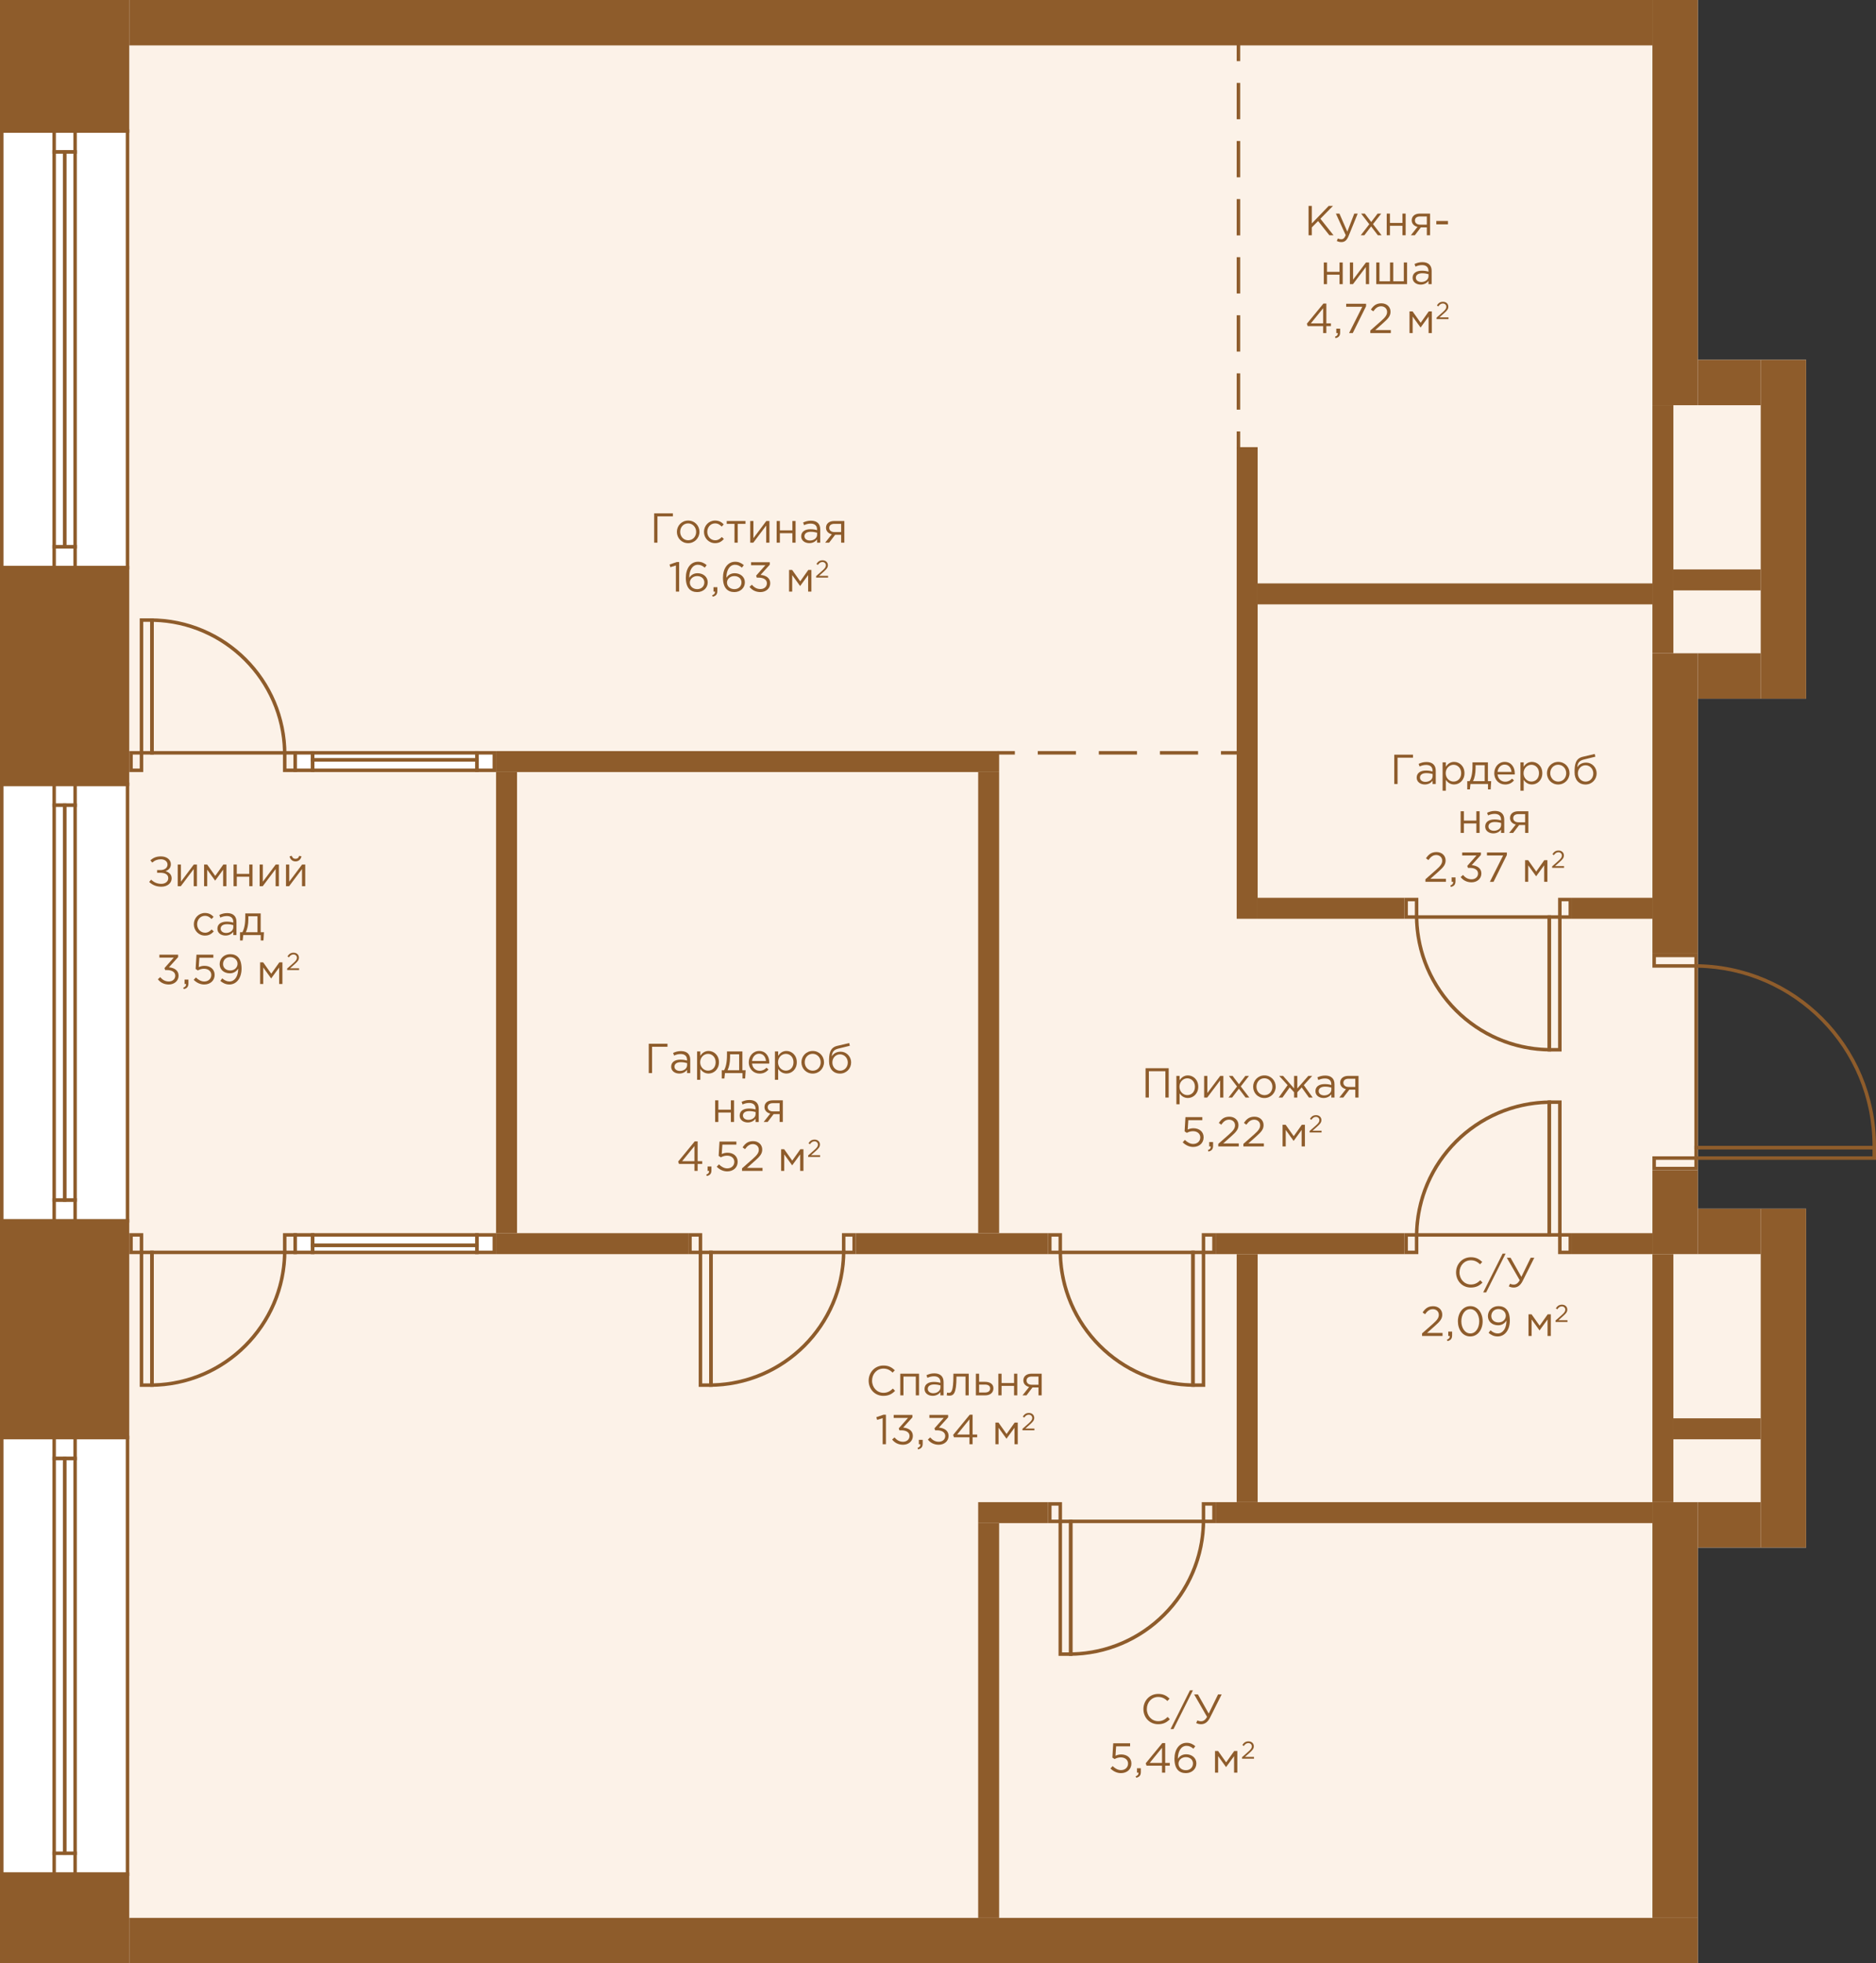 <?xml version="1.0" encoding="utf-8"?>
<!-- Generator: Adobe Illustrator 23.1.0, SVG Export Plug-In . SVG Version: 6.00 Build 0)  -->
<svg version="1.1" id="Слой_1" xmlns="http://www.w3.org/2000/svg" xmlns:xlink="http://www.w3.org/1999/xlink" x="0px" y="0px"
	 width="537px" height="562px" viewBox="0 0 537 562" enable-background="new 0 0 537 562" xml:space="preserve">
<rect x="0" y="0" width="537" height="562" fill="#333333" stroke="none"/>
<g id="fon">
	<polygon fill="#FFFFFF" points="486,0 0,0 0,562 486,562 486,443 517,443 517,346 486,346 486,200 517,200 517,103 486,103 	"/>
</g>
<g id="pol">
	<polygon fill="#FCF2E8" points="473,549 473,430 504,430 504,359 473,359 473,334 485,334 485,274 473,274 473,187 504,187 
		504,116 473,116 473,13 37,13 37,549 	"/>
</g>
<g id="door_1_">
	<g>
		<path fill="#8E5C2B" d="M84,354v4h-2v-4H84 M85,353h-4v6h4V353L85,353z"/>
		<path fill="#8E5C2B" d="M40,354v4h-2v-4H40 M41,353h-4v6h4V353L41,353z"/>
		<path fill="#8E5C2B" d="M43,359v37h-2v-37H43 M44,358h-4v39h4V358L44,358z"/>
		<path fill="#8E5C2B" d="M80.987,359C80.464,379.162,64.162,395.464,44,395.987V359H80.987 M82,358H43v39l0,0
			C64.539,397,82,379.539,82,358L82,358L82,358z"/>
	</g>
	<g>
		<path fill="#8E5C2B" d="M84,216v4h-2v-4H84 M85,215h-4v6h4V215L85,215z"/>
		<path fill="#8E5C2B" d="M40,216v4h-2v-4H40 M41,215h-4v6h4V215L41,215z"/>
		<path fill="#8E5C2B" d="M43,178v37h-2v-37H43 M44,177h-4v39h4V177L44,177z"/>
		<path fill="#8E5C2B" d="M44,178.013c20.162,0.523,36.464,16.825,36.987,36.987H44V178.013 M43,177L43,177v39h39l0,0
			C82,194.461,64.539,177,43,177L43,177z"/>
	</g>
	<g>
		<path fill="#8E5C2B" d="M244,354v4h-2v-4H244 M245,353h-4v6h4V353L245,353z"/>
		<path fill="#8E5C2B" d="M200,354v4h-2v-4H200 M201,353h-4v6h4V353L201,353z"/>
		<path fill="#8E5C2B" d="M203,359v37h-2v-37H203 M204,358h-4v39h4V358L204,358z"/>
		<path fill="#8E5C2B" d="M240.987,359c-0.523,20.162-16.825,36.464-36.987,36.987V359H240.987 M242,358h-39v39l0,0
			C224.539,397,242,379.539,242,358L242,358L242,358z"/>
	</g>
	<g>
		<path fill="#8E5C2B" d="M303,354v4h-2v-4H303 M304,353h-4v6h4V353L304,353z"/>
		<path fill="#8E5C2B" d="M347,354v4h-2v-4H347 M348,353h-4v6h4V353L348,353z"/>
		<path fill="#8E5C2B" d="M344,359v37h-2v-37H344 M345,358h-4v39h4V358L345,358z"/>
		<path fill="#8E5C2B" d="M341,359v36.987c-20.162-0.523-36.464-16.825-36.987-36.987H341 M342,358h-39l0,0
			c0,21.539,17.461,39,39,39l0,0V358L342,358z"/>
	</g>
	<g>
		<path fill="#8E5C2B" d="M347,431v4h-2v-4H347 M348,430h-4v6h4V430L348,430z"/>
		<path fill="#8E5C2B" d="M303,431v4h-2v-4H303 M304,430h-4v6h4V430L304,430z"/>
		<path fill="#8E5C2B" d="M306,436v37h-2v-37H306 M307,435h-4v39h4V435L307,435z"/>
		<path fill="#8E5C2B" d="M343.987,436c-0.523,20.162-16.825,36.464-36.987,36.987V436H343.987 M345,435h-39v39l0,0
			C327.539,474,345,456.539,345,435L345,435L345,435z"/>
	</g>
	<g>
		<path fill="#8E5C2B" d="M405,354v4h-2v-4H405 M406,353h-4v6h4V353L406,353z"/>
		<path fill="#8E5C2B" d="M449,354v4h-2v-4H449 M450,353h-4v6h4V353L450,353z"/>
		<path fill="#8E5C2B" d="M446,316v37h-2v-37H446 M447,315h-4v39h4V315L447,315z"/>
		<path fill="#8E5C2B" d="M443,316.013V353h-36.987C406.536,332.838,422.838,316.536,443,316.013 M444,315L444,315
			c-21.539,0-39,17.461-39,39l0,0h39V315L444,315z"/>
	</g>
	<g>
		<path fill="#8E5C2B" d="M405,258v4h-2v-4H405 M406,257h-4v6h4V257L406,257z"/>
		<path fill="#8E5C2B" d="M449,258v4h-2v-4H449 M450,257h-4v6h4V257L450,257z"/>
		<path fill="#8E5C2B" d="M446,263v37h-2v-37H446 M447,262h-4v39h4V262L447,262z"/>
		<path fill="#8E5C2B" d="M443,263v36.987c-20.162-0.523-36.464-16.825-36.987-36.987H443 M444,262h-39c0,21.539,17.461,39,39,39
			l0,0V262L444,262z"/>
	</g>
</g>
<g id="door_x5F_hall_2_">
	<g>
		<path fill="#8E5C2B" d="M485,274v2h-11v-2H485 M486,273h-13v4h13V273L486,273z"/>
		<path fill="#8E5C2B" d="M485,332v2h-11v-2H485 M486,331h-13v4h13V331L486,331z"/>
		<path fill="#8E5C2B" d="M536,329v2h-50v-2H536 M537,328h-52v4h52V328L537,328z"/>
		<path fill="#8E5C2B" d="M486,277.01c27.661,0.536,50,23.203,50,50.99l0,0h-50V277.01 M485,276L485,276v53h52v-1
			C537,299.281,513.719,276,485,276L485,276z"/>
	</g>
</g>
<g id="line">
	<g>
		<line fill="none" stroke="#8E5C2B" stroke-miterlimit="10" x1="354.5" y1="128.5" x2="354.5" y2="123.5"/>
		
			<line fill="none" stroke="#8E5C2B" stroke-miterlimit="10" stroke-dasharray="10.392,6.235" x1="354.5" y1="117.265" x2="354.5" y2="20.618"/>
		<line fill="none" stroke="#8E5C2B" stroke-miterlimit="10" x1="354.5" y1="17.5" x2="354.5" y2="12.5"/>
	</g>
	<g>
		<line fill="none" stroke="#8E5C2B" stroke-miterlimit="10" x1="285.5" y1="215.5" x2="290.5" y2="215.5"/>
		
			<line fill="none" stroke="#8E5C2B" stroke-miterlimit="10" stroke-dasharray="10.926,6.556" x1="297.056" y1="215.5" x2="346.222" y2="215.5"/>
		<line fill="none" stroke="#8E5C2B" stroke-miterlimit="10" x1="349.5" y1="215.5" x2="354.5" y2="215.5"/>
	</g>
</g>
<g id="window_1_">
	<g>
		<g>
			<rect x="0.5" y="224.5" fill="#FFFFFF" width="36" height="125"/>
			<path fill="#8E5C2B" d="M36,225v124H1V225H36 M37,224H0v126h37V224L37,224z"/>
		</g>
		<g>
			<rect x="15.5" y="224.5" fill="#FFFFFF" width="6" height="6"/>
			<path fill="#8E5C2B" d="M21,225v5h-5v-5H21 M22,224h-7v7h7V224L22,224z"/>
		</g>
		<g>
			<rect x="15.5" y="343.5" fill="#FFFFFF" width="6" height="6"/>
			<path fill="#8E5C2B" d="M21,344v5h-5v-5H21 M22,343h-7v7h7V343L22,343z"/>
		</g>
		<g>
			<rect x="18.5" y="230.5" fill="#FFFFFF" width="3" height="113"/>
			<path fill="#8E5C2B" d="M21,231v112h-2V231H21 M22,230h-4v114h4V230L22,230z"/>
		</g>
		<g>
			<rect x="15.5" y="230.5" fill="#FFFFFF" width="3" height="113"/>
			<path fill="#8E5C2B" d="M18,231v112h-2V231H18 M19,230h-4v114h4V230L19,230z"/>
		</g>
	</g>
	<g>
		<g>
			<rect x="0.5" y="37.5" fill="#FFFFFF" width="36" height="125"/>
			<path fill="#8E5C2B" d="M36,38v124H1V38H36 M37,37H0v126h37V37L37,37z"/>
		</g>
		<g>
			<rect x="15.5" y="37.5" fill="#FFFFFF" width="6" height="6"/>
			<path fill="#8E5C2B" d="M21,38v5h-5v-5H21 M22,37h-7v7h7V37L22,37z"/>
		</g>
		<g>
			<rect x="15.5" y="156.5" fill="#FFFFFF" width="6" height="6"/>
			<path fill="#8E5C2B" d="M21,157v5h-5v-5H21 M22,156h-7v7h7V156L22,156z"/>
		</g>
		<g>
			<rect x="18.5" y="43.5" fill="#FFFFFF" width="3" height="113"/>
			<path fill="#8E5C2B" d="M21,44v112h-2V44H21 M22,43h-4v114h4V43L22,43z"/>
		</g>
		<g>
			<rect x="15.5" y="43.5" fill="#FFFFFF" width="3" height="113"/>
			<path fill="#8E5C2B" d="M18,44v112h-2V44H18 M19,43h-4v114h4V43L19,43z"/>
		</g>
	</g>
	<g>
		<g>
			<rect x="0.5" y="411.5" fill="#FFFFFF" width="36" height="125"/>
			<path fill="#8E5C2B" d="M36,412v124H1V412H36 M37,411H0v126h37V411L37,411z"/>
		</g>
		<g>
			<rect x="15.5" y="411.5" fill="#FFFFFF" width="6" height="6"/>
			<path fill="#8E5C2B" d="M21,412v5h-5v-5H21 M22,411h-7v7h7V411L22,411z"/>
		</g>
		<g>
			<rect x="15.5" y="530.5" fill="#FFFFFF" width="6" height="6"/>
			<path fill="#8E5C2B" d="M21,531v5h-5v-5H21 M22,530h-7v7h7V530L22,530z"/>
		</g>
		<g>
			<rect x="18.5" y="417.5" fill="#FFFFFF" width="3" height="113"/>
			<path fill="#8E5C2B" d="M21,418v112h-2V418H21 M22,417h-4v114h4V417L22,417z"/>
		</g>
		<g>
			<rect x="15.5" y="417.5" fill="#FFFFFF" width="3" height="113"/>
			<path fill="#8E5C2B" d="M18,418v112h-2V418H18 M19,417h-4v114h4V417L19,417z"/>
		</g>
	</g>
	<g>
		<rect x="84.5" y="353.5" fill="#FFFFFF" stroke="#8E5C2B" stroke-miterlimit="10" width="5" height="5"/>
		<rect x="136.5" y="353.5" fill="#FFFFFF" stroke="#8E5C2B" stroke-miterlimit="10" width="5" height="5"/>
		<rect x="89.5" y="353.5" fill="#FFFFFF" stroke="#8E5C2B" stroke-miterlimit="10" width="47" height="3"/>
		<rect x="89.5" y="356.5" fill="#FFFFFF" stroke="#8E5C2B" stroke-miterlimit="10" width="47" height="2"/>
	</g>
	<g>
		<rect x="84.5" y="215.5" fill="#FFFFFF" stroke="#8E5C2B" stroke-miterlimit="10" width="5" height="5"/>
		<rect x="136.5" y="215.5" fill="#FFFFFF" stroke="#8E5C2B" stroke-miterlimit="10" width="5" height="5"/>
		<rect x="89.5" y="217.5" fill="#FFFFFF" stroke="#8E5C2B" stroke-miterlimit="10" width="47" height="3"/>
		<rect x="89.5" y="215.5" fill="#FFFFFF" stroke="#8E5C2B" stroke-miterlimit="10" width="47" height="2"/>
	</g>
</g>
<g id="not_x5F_bearing_2_">
	<rect x="473" y="359" fill="#8E5C2B" width="6" height="71"/>
	<rect x="450" y="353" fill="#8E5C2B" width="23" height="6"/>
	<rect x="348" y="353" fill="#8E5C2B" width="54" height="6"/>
	<rect x="245" y="353" fill="#8E5C2B" width="55" height="6"/>
	<rect x="450" y="257" fill="#8E5C2B" width="23" height="6"/>
	<rect x="360" y="257" fill="#8E5C2B" width="42" height="6"/>
	<rect x="360" y="167" fill="#8E5C2B" width="113" height="6"/>
	<rect x="354" y="359" fill="#8E5C2B" width="6" height="71"/>
	<rect x="348" y="430" fill="#8E5C2B" width="125" height="6"/>
	<rect x="280" y="430" fill="#8E5C2B" width="20" height="6"/>
	<rect x="280" y="436" fill="#8E5C2B" width="6" height="113"/>
	<rect x="280" y="221" fill="#8E5C2B" width="6" height="132"/>
	<rect x="142" y="353" fill="#8E5C2B" width="55" height="6"/>
	<rect x="142" y="221" fill="#8E5C2B" width="6" height="132"/>
	<rect x="354" y="128" fill="#8E5C2B" width="6" height="135"/>
	<rect x="142" y="215" fill="#8E5C2B" width="144" height="6"/>
	<rect x="479" y="406" fill="#8E5C2B" width="25" height="6"/>
	<rect x="473" y="116" fill="#8E5C2B" width="6" height="71"/>
	<rect x="479" y="163" fill="#8E5C2B" width="25" height="6"/>
</g>
<g id="bearing_2_">
	<rect x="473" y="335" fill="#8E5C2B" width="13" height="24"/>
	<rect x="504" y="346" fill="#8E5C2B" width="13" height="97"/>
	<rect x="486" y="346" fill="#8E5C2B" width="18" height="13"/>
	<rect x="473" y="430" fill="#8E5C2B" width="13" height="119"/>
	<rect x="486" y="430" fill="#8E5C2B" width="18" height="13"/>
	<rect x="504" y="103" fill="#8E5C2B" width="13" height="97"/>
	<rect x="486" y="103" fill="#8E5C2B" width="18" height="13"/>
	<rect x="473" y="187" fill="#8E5C2B" width="13" height="86"/>
	<rect x="486" y="187" fill="#8E5C2B" width="18" height="13"/>
	<rect x="37" y="549" fill="#8E5C2B" width="449" height="13"/>
	<rect y="162" fill="#8E5C2B" width="37" height="63"/>
	<rect y="349" fill="#8E5C2B" width="37" height="63"/>
	<rect y="536" fill="#8E5C2B" width="37" height="26"/>
	<rect x="473" fill="#8E5C2B" width="13" height="116"/>
	<rect x="37" fill="#8E5C2B" width="436" height="13"/>
	<rect fill="#8E5C2B" width="37" height="38"/>
</g>
<g id="meters_1_">
	<g>
		<path fill="#8E5C2B" d="M187.252,146.946h5.361v0.863h-4.414v7.532h-0.947V146.946z"/>
		<path fill="#8E5C2B" d="M193.756,152.247c0-1.751,1.367-3.237,3.238-3.237c1.859,0,3.227,1.463,3.227,3.237
			c0,1.751-1.38,3.238-3.25,3.238C195.111,155.485,193.756,154.022,193.756,152.247z M199.273,152.247
			c0-1.331-0.996-2.422-2.303-2.422c-1.344,0-2.268,1.091-2.268,2.422c0,1.332,0.983,2.411,2.291,2.411
			C198.338,154.658,199.273,153.579,199.273,152.247z"/>
		<path fill="#8E5C2B" d="M201.508,152.247c0-1.751,1.367-3.237,3.179-3.237c1.175,0,1.906,0.491,2.482,1.103l-0.588,0.624
			c-0.491-0.516-1.067-0.911-1.907-0.911c-1.259,0-2.219,1.067-2.219,2.422c0,1.344,0.983,2.411,2.279,2.411
			c0.791,0,1.379-0.408,1.871-0.936l0.611,0.563c-0.624,0.696-1.367,1.199-2.53,1.199
			C202.875,155.485,201.508,154.011,201.508,152.247z"/>
		<path fill="#8E5C2B" d="M210.242,149.957h-2.219v-0.815h5.373v0.815h-2.219v5.385h-0.936L210.242,149.957L210.242,149.957z"/>
		<path fill="#8E5C2B" d="M214.743,149.142h0.924v4.905l3.682-4.905h0.899v6.2h-0.923v-4.905l-3.694,4.905h-0.888V149.142z"/>
		<path fill="#8E5C2B" d="M222.315,149.142h0.924v2.674h3.574v-2.674h0.923v6.2h-0.923v-2.711h-3.574v2.711h-0.924V149.142z"/>
		<path fill="#8E5C2B" d="M229.336,153.519c0-1.331,1.08-2.026,2.65-2.026c0.792,0,1.344,0.107,1.896,0.264v-0.192
			c0-1.103-0.672-1.679-1.835-1.679c-0.731,0-1.308,0.18-1.883,0.443l-0.276-0.755c0.684-0.312,1.344-0.528,2.255-0.528
			c0.876,0,1.56,0.24,2.003,0.684c0.432,0.432,0.647,1.032,0.647,1.823v3.79h-0.911v-0.924c-0.432,0.552-1.14,1.056-2.231,1.056
			C230.487,155.474,229.336,154.814,229.336,153.519z M233.894,153.063v-0.576c-0.456-0.132-1.056-0.264-1.811-0.264
			c-1.151,0-1.812,0.504-1.812,1.271c0,0.779,0.72,1.235,1.56,1.235C232.97,154.73,233.894,154.047,233.894,153.063z"/>
		<path fill="#8E5C2B" d="M238.096,152.943c-0.924-0.216-1.655-0.863-1.655-1.871c0-1.14,0.863-1.931,2.339-1.931h2.914v6.2h-0.924
			v-2.255h-1.715c-0.575,0.756-1.14,1.512-1.715,2.255h-1.14L238.096,152.943z M240.77,152.308v-2.351h-1.942
			c-0.924,0-1.463,0.443-1.463,1.151c0,0.755,0.623,1.199,1.486,1.199L240.77,152.308L240.77,152.308z"/>
		<path fill="#8E5C2B" d="M193.472,161.87l-1.583,0.491l-0.228-0.768l2.051-0.707h0.695v8.455h-0.936L193.472,161.87L193.472,161.87
			z"/>
		<path fill="#8E5C2B" d="M196.316,165.36c0-2.555,1.296-4.558,3.49-4.558c1.008,0,1.751,0.359,2.482,0.959l-0.552,0.731
			c-0.623-0.527-1.211-0.827-1.979-0.827c-1.512,0-2.459,1.523-2.459,3.67v0.036c0.456-0.672,1.163-1.283,2.387-1.283
			c1.56,0,2.902,1.007,2.902,2.603c0,1.619-1.307,2.794-3.01,2.794C197.695,169.485,196.316,168.347,196.316,165.36z
			 M201.617,166.703c0-1.031-0.839-1.799-2.051-1.799c-1.259,0-2.099,0.899-2.099,1.859c0,1.067,0.888,1.883,2.123,1.883
			S201.617,167.795,201.617,166.703z"/>
		<path fill="#8E5C2B" d="M203.864,170.385c0.552-0.203,0.804-0.479,0.804-0.923v-0.12h-0.432v-1.26h1.104v1.08
			c0,0.972-0.42,1.439-1.332,1.643L203.864,170.385z"/>
		<path fill="#8E5C2B" d="M206.947,165.36c0-2.555,1.296-4.558,3.49-4.558c1.008,0,1.751,0.359,2.482,0.959l-0.552,0.731
			c-0.623-0.527-1.211-0.827-1.979-0.827c-1.512,0-2.459,1.523-2.459,3.67v0.036c0.456-0.672,1.163-1.283,2.387-1.283
			c1.56,0,2.902,1.007,2.902,2.603c0,1.619-1.307,2.794-3.01,2.794C208.326,169.485,206.947,168.347,206.947,165.36z
			 M212.248,166.703c0-1.031-0.839-1.799-2.051-1.799c-1.259,0-2.099,0.899-2.099,1.859c0,1.067,0.888,1.883,2.123,1.883
			S212.248,167.795,212.248,166.703z"/>
		<path fill="#8E5C2B" d="M214.544,167.986l0.684-0.611c0.647,0.791,1.428,1.247,2.459,1.247c1.02,0,1.835-0.647,1.835-1.655
			c0-1.043-0.972-1.619-2.351-1.619h-0.54l-0.191-0.563l2.65-2.986h-4.103v-0.852h5.361v0.695l-2.639,2.927
			c1.464,0.12,2.771,0.827,2.771,2.387c0,1.499-1.247,2.53-2.807,2.53C216.271,169.485,215.228,168.874,214.544,167.986z"/>
		<path fill="#8E5C2B" d="M225.87,163.142h0.876l2.314,3.262l2.314-3.262h0.888v6.2h-0.936v-4.726l-2.291,3.143l-2.267-3.143v4.726
			h-0.899v-6.2H225.87z"/>
		<path fill="#8E5C2B" d="M233.611,164.919l1.775-1.565c0.755-0.663,1.021-1.048,1.021-1.537c0-0.573-0.454-0.937-0.985-0.937
			c-0.56,0-0.923,0.294-1.313,0.839l-0.405-0.294c0.439-0.656,0.901-1.041,1.761-1.041c0.881,0,1.517,0.587,1.517,1.397
			c0,0.713-0.385,1.146-1.237,1.901l-1.307,1.16h2.593v0.503h-3.418v-0.426H233.611z"/>
	</g>
	<g>
		<path fill="#8E5C2B" d="M248.647,395.228c0-2.375,1.775-4.342,4.246-4.342c1.522,0,2.41,0.563,3.25,1.355l-0.624,0.671
			c-0.707-0.671-1.499-1.151-2.639-1.151c-1.858,0-3.25,1.512-3.25,3.467c0,1.942,1.403,3.466,3.25,3.466
			c1.151,0,1.907-0.444,2.711-1.212l0.624,0.66c-0.876,0.888-1.835,1.427-3.358,1.427
			C250.435,399.568,248.647,397.662,248.647,395.228z"/>
		<path fill="#8E5C2B" d="M257.694,393.225h5.373v6.2h-0.923v-5.385h-3.526v5.385h-0.924L257.694,393.225L257.694,393.225z"/>
		<path fill="#8E5C2B" d="M264.643,397.602c0-1.331,1.08-2.026,2.65-2.026c0.792,0,1.344,0.107,1.896,0.264v-0.192
			c0-1.103-0.672-1.679-1.835-1.679c-0.731,0-1.308,0.18-1.883,0.443l-0.276-0.755c0.684-0.312,1.344-0.528,2.255-0.528
			c0.876,0,1.56,0.24,2.003,0.684c0.432,0.432,0.647,1.032,0.647,1.823v3.79h-0.911v-0.924c-0.432,0.552-1.14,1.056-2.231,1.056
			C265.794,399.557,264.643,398.897,264.643,397.602z M269.2,397.146v-0.576c-0.456-0.132-1.056-0.264-1.811-0.264
			c-1.151,0-1.812,0.504-1.812,1.271c0,0.779,0.72,1.235,1.56,1.235C268.276,398.813,269.2,398.13,269.2,397.146z"/>
		<path fill="#8E5C2B" d="M270.991,399.425l0.107-0.792c0.12,0.036,0.336,0.084,0.444,0.084c0.743,0,1.367-0.323,1.367-4.977v-0.516
			h4.39v6.2h-0.924v-5.385h-2.591v0.144c0,4.833-0.875,5.337-2.051,5.337C271.53,399.521,271.183,399.473,270.991,399.425z"/>
		<path fill="#8E5C2B" d="M279.343,393.225h0.924v2.326h1.655c1.343,0,2.446,0.552,2.446,1.859c0,1.235-0.924,2.015-2.339,2.015
			h-2.687L279.343,393.225L279.343,393.225z M281.945,398.609c0.924,0,1.487-0.396,1.487-1.176c0-0.72-0.575-1.091-1.523-1.091
			h-1.643v2.267H281.945z"/>
		<path fill="#8E5C2B" d="M285.774,393.225h0.924v2.674h3.574v-2.674h0.923v6.2h-0.923v-2.711h-3.574v2.711h-0.924V393.225z"/>
		<path fill="#8E5C2B" d="M294.583,397.026c-0.924-0.216-1.655-0.863-1.655-1.871c0-1.14,0.863-1.931,2.339-1.931h2.914v6.2h-0.924
			v-2.255h-1.715c-0.575,0.756-1.14,1.512-1.715,2.255h-1.14L294.583,397.026z M297.257,396.391v-2.351h-1.942
			c-0.924,0-1.463,0.443-1.463,1.151c0,0.755,0.623,1.199,1.486,1.199h1.919V396.391z"/>
		<path fill="#8E5C2B" d="M252.659,405.953l-1.583,0.491l-0.228-0.768l2.051-0.707h0.695v8.455h-0.936L252.659,405.953
			L252.659,405.953z"/>
		<path fill="#8E5C2B" d="M255.372,412.069l0.684-0.611c0.647,0.791,1.428,1.247,2.459,1.247c1.02,0,1.835-0.647,1.835-1.655
			c0-1.043-0.972-1.619-2.351-1.619h-0.54l-0.191-0.563l2.65-2.986h-4.103v-0.852h5.361v0.695l-2.639,2.927
			c1.464,0.12,2.771,0.827,2.771,2.387c0,1.499-1.247,2.53-2.807,2.53C257.1,413.568,256.056,412.957,255.372,412.069z"/>
		<path fill="#8E5C2B" d="M262.644,414.468c0.552-0.203,0.804-0.479,0.804-0.923v-0.12h-0.432v-1.26h1.104v1.08
			c0,0.972-0.42,1.439-1.332,1.643L262.644,414.468z"/>
		<path fill="#8E5C2B" d="M265.595,412.069l0.684-0.611c0.647,0.791,1.428,1.247,2.459,1.247c1.02,0,1.835-0.647,1.835-1.655
			c0-1.043-0.972-1.619-2.351-1.619h-0.54l-0.191-0.563l2.65-2.986h-4.103v-0.852h5.361v0.695l-2.639,2.927
			c1.464,0.12,2.771,0.827,2.771,2.387c0,1.499-1.247,2.53-2.807,2.53C267.322,413.568,266.278,412.957,265.595,412.069z"/>
		<path fill="#8E5C2B" d="M277.496,411.434h-4.425l-0.24-0.684l4.749-5.78h0.828v5.673h1.308v0.791h-1.308v1.991h-0.912
			L277.496,411.434L277.496,411.434z M277.496,410.643v-4.33l-3.525,4.33H277.496z"/>
		<path fill="#8E5C2B" d="M284.938,407.225h0.876l2.314,3.262l2.314-3.262h0.888v6.2h-0.936v-4.726l-2.291,3.143l-2.267-3.143v4.726
			h-0.899L284.938,407.225L284.938,407.225z"/>
		<path fill="#8E5C2B" d="M292.68,409.002l1.774-1.565c0.755-0.663,1.021-1.048,1.021-1.537c0-0.573-0.454-0.937-0.985-0.937
			c-0.56,0-0.923,0.294-1.313,0.839l-0.405-0.294c0.439-0.656,0.901-1.041,1.761-1.041c0.881,0,1.517,0.587,1.517,1.397
			c0,0.713-0.385,1.146-1.237,1.901l-1.307,1.16h2.593v0.503h-3.417v-0.426H292.68z"/>
	</g>
	<g>
		<path fill="#8E5C2B" d="M374.566,58.946h0.947v5.014l4.821-5.014h1.224l-3.599,3.67l3.754,4.726h-1.187l-3.227-4.065l-1.787,1.811
			v2.255h-0.947L374.566,58.946L374.566,58.946z"/>
		<path fill="#8E5C2B" d="M382.654,68.985l0.312-0.732c0.3,0.156,0.576,0.229,0.972,0.229c0.552,0,0.899-0.288,1.271-1.164
			l-2.818-6.176h1.019l2.255,5.169l1.991-5.169h0.983l-2.603,6.404c-0.527,1.283-1.127,1.751-2.062,1.751
			C383.458,69.297,383.074,69.188,382.654,68.985z"/>
		<path fill="#8E5C2B" d="M391.953,64.188l-2.339-3.046h1.056l1.835,2.398l1.835-2.398h1.031l-2.351,3.021l2.446,3.179h-1.067
			l-1.919-2.53l-1.931,2.53h-1.031L391.953,64.188z"/>
		<path fill="#8E5C2B" d="M396.945,61.142h0.924v2.674h3.574v-2.674h0.923v6.2h-0.923v-2.711h-3.574v2.711h-0.924V61.142z"/>
		<path fill="#8E5C2B" d="M405.754,64.943c-0.924-0.216-1.655-0.863-1.655-1.871c0-1.14,0.863-1.931,2.339-1.931h2.914v6.2h-0.924
			v-2.255h-1.715c-0.575,0.756-1.14,1.512-1.715,2.255h-1.14L405.754,64.943z M408.428,64.308v-2.351h-1.942
			c-0.924,0-1.463,0.443-1.463,1.151c0,0.755,0.623,1.199,1.486,1.199L408.428,64.308L408.428,64.308z"/>
		<path fill="#8E5C2B" d="M411.142,63.252h3.334v0.972h-3.334V63.252z"/>
		<path fill="#8E5C2B" d="M378.934,75.142h0.924v2.674h3.574v-2.674h0.923v6.2h-0.923v-2.711h-3.574v2.711h-0.924V75.142z"/>
		<path fill="#8E5C2B" d="M386.397,75.142h0.924v4.905l3.682-4.905h0.899v6.2h-0.923v-4.905l-3.694,4.905h-0.888V75.142z"/>
		<path fill="#8E5C2B" d="M393.946,75.142h0.924v5.385h3.022v-5.385h0.923v5.385h3.022v-5.385h0.936v6.2h-8.827L393.946,75.142
			L393.946,75.142z"/>
		<path fill="#8E5C2B" d="M404.35,79.519c0-1.331,1.08-2.026,2.65-2.026c0.792,0,1.344,0.107,1.896,0.264v-0.192
			c0-1.103-0.672-1.679-1.835-1.679c-0.731,0-1.308,0.18-1.883,0.443l-0.276-0.755c0.684-0.312,1.344-0.528,2.255-0.528
			c0.876,0,1.56,0.24,2.003,0.684c0.432,0.432,0.647,1.032,0.647,1.823v3.79h-0.911v-0.924c-0.432,0.552-1.14,1.056-2.231,1.056
			C405.501,81.474,404.35,80.814,404.35,79.519z M408.907,79.063v-0.576c-0.456-0.132-1.056-0.264-1.811-0.264
			c-1.151,0-1.812,0.504-1.812,1.271c0,0.779,0.72,1.235,1.56,1.235C407.983,80.73,408.907,80.047,408.907,79.063z"/>
		<path fill="#8E5C2B" d="M378.75,93.351h-4.425l-0.24-0.684l4.749-5.78h0.828v5.673h1.308v0.791h-1.308v1.991h-0.912L378.75,93.351
			L378.75,93.351z M378.75,92.56v-4.33l-3.525,4.33H378.75z"/>
		<path fill="#8E5C2B" d="M382.137,96.385c0.552-0.203,0.804-0.479,0.804-0.923v-0.12h-0.432v-1.26h1.104v1.08
			c0,0.972-0.42,1.439-1.332,1.643L382.137,96.385z"/>
		<path fill="#8E5C2B" d="M389.957,87.81h-4.617v-0.863h5.697v0.708l-3.814,7.688h-1.055L389.957,87.81z"/>
		<path fill="#8E5C2B" d="M392.252,94.61l3.047-2.687c1.295-1.14,1.751-1.799,1.751-2.639c0-0.983-0.779-1.607-1.691-1.607
			c-0.959,0-1.583,0.504-2.255,1.439l-0.695-0.504c0.756-1.127,1.547-1.787,3.022-1.787c1.511,0,2.603,1.008,2.603,2.399
			c0,1.223-0.659,1.967-2.123,3.262l-2.242,1.991h4.449v0.863h-5.865v-0.73H392.252z"/>
		<path fill="#8E5C2B" d="M403.472,89.142h0.876l2.314,3.262l2.314-3.262h0.888v6.2h-0.936v-4.726l-2.291,3.143l-2.267-3.143v4.726
			h-0.899L403.472,89.142L403.472,89.142z"/>
		<path fill="#8E5C2B" d="M411.213,90.919l1.774-1.565c0.755-0.663,1.021-1.048,1.021-1.537c0-0.573-0.454-0.937-0.985-0.937
			c-0.56,0-0.923,0.294-1.313,0.839l-0.405-0.294c0.439-0.656,0.901-1.041,1.761-1.041c0.881,0,1.517,0.587,1.517,1.397
			c0,0.713-0.385,1.146-1.237,1.901l-1.307,1.16h2.593v0.503h-3.417v-0.426H411.213z"/>
	</g>
	<g>
		<path fill="#8E5C2B" d="M185.704,298.779h5.361v0.863h-4.414v7.532h-0.947V298.779z"/>
		<path fill="#8E5C2B" d="M192.123,305.352c0-1.331,1.08-2.026,2.65-2.026c0.792,0,1.344,0.107,1.896,0.264v-0.192
			c0-1.103-0.672-1.679-1.835-1.679c-0.731,0-1.308,0.18-1.883,0.443l-0.276-0.755c0.684-0.312,1.344-0.528,2.255-0.528
			c0.876,0,1.56,0.24,2.003,0.684c0.432,0.432,0.647,1.032,0.647,1.823v3.79h-0.911v-0.924c-0.432,0.552-1.14,1.056-2.231,1.056
			C193.274,307.307,192.123,306.647,192.123,305.352z M196.681,304.896v-0.576c-0.456-0.132-1.056-0.264-1.811-0.264
			c-1.151,0-1.812,0.504-1.812,1.271c0,0.779,0.72,1.235,1.56,1.235C195.757,306.563,196.681,305.88,196.681,304.896z"/>
		<path fill="#8E5C2B" d="M199.539,300.975h0.924v1.247c0.504-0.744,1.235-1.379,2.375-1.379c1.486,0,2.962,1.175,2.962,3.237
			c0,2.027-1.463,3.227-2.962,3.227c-1.151,0-1.896-0.624-2.375-1.319v3.106h-0.924V300.975z M204.853,304.068
			c0-1.463-1.008-2.398-2.183-2.398c-1.151,0-2.243,0.972-2.243,2.41c0,1.439,1.092,2.399,2.243,2.399
			C203.869,306.479,204.853,305.592,204.853,304.068z"/>
		<path fill="#8E5C2B" d="M206.596,306.359h0.672c0.503-0.924,0.827-2.219,0.827-4.306v-1.079h4.413v5.385h0.936l-0.144,2.362
			h-0.768v-1.547h-5.014l-0.167,1.547h-0.756v-2.362H206.596z M211.585,306.359v-4.569h-2.603v0.863c0,1.535-0.3,2.902-0.731,3.706
			H211.585z"/>
		<path fill="#8E5C2B" d="M214.335,304.08c0-1.799,1.26-3.237,2.975-3.237c1.835,0,2.891,1.463,2.891,3.286
			c0,0.084,0,0.18-0.013,0.323h-4.917c0.132,1.308,1.092,2.063,2.183,2.063c0.852,0,1.451-0.349,1.955-0.876l0.576,0.516
			c-0.624,0.695-1.38,1.163-2.555,1.163C215.727,307.318,214.335,306.012,214.335,304.08z M219.265,303.709
			c-0.108-1.128-0.756-2.087-1.979-2.087c-1.067,0-1.883,0.888-2.015,2.087H219.265z"/>
		<path fill="#8E5C2B" d="M221.822,300.975h0.924v1.247c0.504-0.744,1.235-1.379,2.375-1.379c1.486,0,2.962,1.175,2.962,3.237
			c0,2.027-1.463,3.227-2.962,3.227c-1.151,0-1.896-0.624-2.375-1.319v3.106h-0.924V300.975z M227.136,304.068
			c0-1.463-1.008-2.398-2.183-2.398c-1.151,0-2.243,0.972-2.243,2.41c0,1.439,1.092,2.399,2.243,2.399
			C226.152,306.479,227.136,305.592,227.136,304.068z"/>
		<path fill="#8E5C2B" d="M229.406,304.08c0-1.751,1.367-3.237,3.238-3.237c1.859,0,3.227,1.463,3.227,3.237
			c0,1.751-1.38,3.238-3.25,3.238C230.762,307.318,229.406,305.855,229.406,304.08z M234.924,304.08
			c0-1.331-0.996-2.422-2.303-2.422c-1.344,0-2.268,1.091-2.268,2.422c0,1.332,0.983,2.411,2.291,2.411
			C233.988,306.491,234.924,305.412,234.924,304.08z"/>
		<path fill="#8E5C2B" d="M237.314,303.829c0-2.003,0.156-3.922,2.314-4.438l3.454-0.815l0.18,0.78l-3.357,0.827
			c-1.284,0.324-1.716,1.02-1.812,2.207c0.432-0.731,1.247-1.344,2.566-1.344c1.619,0,2.975,1.38,2.975,3.083
			c0,1.727-1.343,3.189-3.178,3.189C238.573,307.318,237.314,305.987,237.314,303.829z M242.676,304.152
			c0-1.295-0.972-2.339-2.219-2.339c-1.284,0-2.195,1.044-2.195,2.339c0,1.296,0.972,2.339,2.219,2.339
			C241.764,306.491,242.676,305.448,242.676,304.152z"/>
		<path fill="#8E5C2B" d="M204.706,314.975h0.924v2.674h3.574v-2.674h0.923v6.2h-0.923v-2.711h-3.574v2.711h-0.924V314.975z"/>
		<path fill="#8E5C2B" d="M211.727,319.352c0-1.331,1.08-2.026,2.65-2.026c0.792,0,1.344,0.107,1.896,0.264v-0.192
			c0-1.103-0.672-1.679-1.835-1.679c-0.731,0-1.308,0.18-1.883,0.443l-0.276-0.755c0.684-0.312,1.344-0.528,2.255-0.528
			c0.876,0,1.56,0.24,2.003,0.684c0.432,0.432,0.647,1.032,0.647,1.823v3.79h-0.911v-0.924c-0.432,0.552-1.14,1.056-2.231,1.056
			C212.878,321.307,211.727,320.647,211.727,319.352z M216.284,318.896v-0.576c-0.456-0.132-1.056-0.264-1.811-0.264
			c-1.151,0-1.812,0.504-1.812,1.271c0,0.779,0.72,1.235,1.56,1.235C215.36,320.563,216.284,319.88,216.284,318.896z"/>
		<path fill="#8E5C2B" d="M220.486,318.776c-0.924-0.216-1.655-0.863-1.655-1.871c0-1.14,0.863-1.931,2.339-1.931h2.914v6.2h-0.924
			v-2.255h-1.715c-0.575,0.756-1.14,1.512-1.715,2.255h-1.14L220.486,318.776z M223.16,318.141v-2.351h-1.942
			c-0.924,0-1.463,0.443-1.463,1.151c0,0.755,0.623,1.199,1.486,1.199h1.919V318.141z"/>
		<path fill="#8E5C2B" d="M198.787,333.184h-4.426l-0.24-0.684l4.749-5.78h0.828v5.673h1.308v0.791h-1.308v1.991h-0.911V333.184z
			 M198.787,332.393v-4.33l-3.526,4.33H198.787z"/>
		<path fill="#8E5C2B" d="M202.173,336.218c0.552-0.203,0.804-0.479,0.804-0.923v-0.12h-0.432v-1.26h1.104v1.08
			c0,0.972-0.42,1.439-1.332,1.643L202.173,336.218z"/>
		<path fill="#8E5C2B" d="M205.161,333.987l0.624-0.684c0.731,0.708,1.535,1.151,2.387,1.151c1.199,0,2.026-0.791,2.026-1.883
			c0-1.044-0.863-1.763-2.087-1.763c-0.707,0-1.271,0.216-1.763,0.479l-0.636-0.42l0.239-4.09h4.834v0.876h-4.006l-0.18,2.687
			c0.491-0.216,0.959-0.372,1.654-0.372c1.632,0,2.903,0.972,2.903,2.591c0,1.643-1.248,2.758-2.999,2.758
			C206.96,335.318,205.917,334.743,205.161,333.987z"/>
		<path fill="#8E5C2B" d="M212.408,334.443l3.047-2.687c1.295-1.14,1.751-1.799,1.751-2.639c0-0.983-0.779-1.607-1.691-1.607
			c-0.959,0-1.583,0.504-2.255,1.439l-0.695-0.504c0.756-1.127,1.547-1.787,3.022-1.787c1.511,0,2.603,1.008,2.603,2.399
			c0,1.223-0.659,1.967-2.123,3.262l-2.242,1.991h4.449v0.863h-5.865L212.408,334.443L212.408,334.443z"/>
		<path fill="#8E5C2B" d="M223.592,328.975h0.876l2.314,3.262l2.314-3.262h0.888v6.2h-0.936v-4.726l-2.291,3.143l-2.267-3.143v4.726
			h-0.899v-6.2H223.592z"/>
		<path fill="#8E5C2B" d="M231.332,330.752l1.775-1.565c0.755-0.663,1.021-1.048,1.021-1.537c0-0.573-0.454-0.937-0.985-0.937
			c-0.56,0-0.923,0.294-1.313,0.839l-0.405-0.294c0.439-0.656,0.901-1.041,1.761-1.041c0.881,0,1.517,0.587,1.517,1.397
			c0,0.713-0.385,1.146-1.237,1.901l-1.307,1.16h2.593v0.503h-3.418v-0.426H231.332z"/>
	</g>
	<g>
		<path fill="#8E5C2B" d="M399.105,216.029h5.361v0.863h-4.414v7.532h-0.947V216.029z"/>
		<path fill="#8E5C2B" d="M405.524,222.602c0-1.331,1.08-2.026,2.65-2.026c0.792,0,1.344,0.107,1.896,0.264v-0.192
			c0-1.103-0.672-1.679-1.835-1.679c-0.731,0-1.308,0.18-1.883,0.443l-0.276-0.755c0.684-0.312,1.344-0.528,2.255-0.528
			c0.876,0,1.56,0.24,2.003,0.684c0.432,0.432,0.647,1.032,0.647,1.823v3.79h-0.911v-0.924c-0.432,0.552-1.14,1.056-2.231,1.056
			C406.676,224.557,405.524,223.897,405.524,222.602z M410.082,222.146v-0.576c-0.456-0.132-1.056-0.264-1.811-0.264
			c-1.151,0-1.812,0.504-1.812,1.271c0,0.779,0.72,1.235,1.56,1.235C409.158,223.813,410.082,223.13,410.082,222.146z"/>
		<path fill="#8E5C2B" d="M412.94,218.225h0.924v1.247c0.504-0.744,1.235-1.379,2.375-1.379c1.486,0,2.962,1.175,2.962,3.237
			c0,2.027-1.463,3.227-2.962,3.227c-1.151,0-1.896-0.624-2.375-1.319v3.106h-0.924V218.225z M418.254,221.318
			c0-1.463-1.008-2.398-2.183-2.398c-1.151,0-2.243,0.972-2.243,2.41c0,1.439,1.092,2.399,2.243,2.399
			C417.271,223.729,418.254,222.842,418.254,221.318z"/>
		<path fill="#8E5C2B" d="M419.997,223.609h0.672c0.503-0.924,0.827-2.219,0.827-4.306v-1.079h4.413v5.385h0.936l-0.144,2.362
			h-0.768v-1.547h-5.014l-0.167,1.547h-0.756v-2.362H419.997z M424.986,223.609v-4.569h-2.603v0.863c0,1.535-0.3,2.902-0.731,3.706
			H424.986z"/>
		<path fill="#8E5C2B" d="M427.736,221.33c0-1.799,1.26-3.237,2.975-3.237c1.835,0,2.891,1.463,2.891,3.286
			c0,0.084,0,0.18-0.013,0.323h-4.917c0.132,1.308,1.092,2.063,2.183,2.063c0.852,0,1.451-0.349,1.955-0.876l0.576,0.516
			c-0.624,0.695-1.38,1.163-2.555,1.163C429.128,224.568,427.736,223.262,427.736,221.33z M432.666,220.959
			c-0.108-1.128-0.756-2.087-1.979-2.087c-1.067,0-1.883,0.888-2.015,2.087H432.666z"/>
		<path fill="#8E5C2B" d="M435.224,218.225h0.924v1.247c0.504-0.744,1.235-1.379,2.375-1.379c1.486,0,2.962,1.175,2.962,3.237
			c0,2.027-1.463,3.227-2.962,3.227c-1.151,0-1.896-0.624-2.375-1.319v3.106h-0.924V218.225z M440.537,221.318
			c0-1.463-1.008-2.398-2.183-2.398c-1.151,0-2.243,0.972-2.243,2.41c0,1.439,1.092,2.399,2.243,2.399
			C439.554,223.729,440.537,222.842,440.537,221.318z"/>
		<path fill="#8E5C2B" d="M442.808,221.33c0-1.751,1.367-3.237,3.238-3.237c1.859,0,3.227,1.463,3.227,3.237
			c0,1.751-1.38,3.238-3.25,3.238C444.163,224.568,442.808,223.105,442.808,221.33z M448.325,221.33
			c0-1.331-0.996-2.422-2.303-2.422c-1.344,0-2.268,1.091-2.268,2.422c0,1.332,0.983,2.411,2.291,2.411
			C447.39,223.741,448.325,222.662,448.325,221.33z"/>
		<path fill="#8E5C2B" d="M450.716,221.079c0-2.003,0.156-3.922,2.314-4.438l3.454-0.815l0.18,0.78l-3.357,0.827
			c-1.284,0.324-1.716,1.02-1.812,2.207c0.432-0.731,1.247-1.344,2.566-1.344c1.619,0,2.975,1.38,2.975,3.083
			c0,1.727-1.343,3.189-3.178,3.189C451.975,224.568,450.716,223.237,450.716,221.079z M456.077,221.402
			c0-1.295-0.972-2.339-2.219-2.339c-1.284,0-2.195,1.044-2.195,2.339c0,1.296,0.972,2.339,2.219,2.339
			C455.165,223.741,456.077,222.698,456.077,221.402z"/>
		<path fill="#8E5C2B" d="M418.107,232.225h0.924v2.674h3.574v-2.674h0.923v6.2h-0.923v-2.711h-3.574v2.711h-0.924V232.225z"/>
		<path fill="#8E5C2B" d="M425.128,236.602c0-1.331,1.08-2.026,2.65-2.026c0.792,0,1.344,0.107,1.896,0.264v-0.192
			c0-1.103-0.672-1.679-1.835-1.679c-0.731,0-1.308,0.18-1.883,0.443l-0.276-0.755c0.684-0.312,1.344-0.528,2.255-0.528
			c0.876,0,1.56,0.24,2.003,0.684c0.432,0.432,0.647,1.032,0.647,1.823v3.79h-0.911v-0.924c-0.432,0.552-1.14,1.056-2.231,1.056
			C426.279,238.557,425.128,237.897,425.128,236.602z M429.686,236.146v-0.576c-0.456-0.132-1.056-0.264-1.811-0.264
			c-1.151,0-1.812,0.504-1.812,1.271c0,0.779,0.72,1.235,1.56,1.235C428.762,237.813,429.686,237.13,429.686,236.146z"/>
		<path fill="#8E5C2B" d="M433.888,236.026c-0.924-0.216-1.655-0.863-1.655-1.871c0-1.14,0.863-1.931,2.339-1.931h2.914v6.2h-0.924
			v-2.255h-1.715c-0.575,0.756-1.14,1.512-1.715,2.255h-1.14L433.888,236.026z M436.562,235.391v-2.351h-1.942
			c-0.924,0-1.463,0.443-1.463,1.151c0,0.755,0.623,1.199,1.486,1.199L436.562,235.391L436.562,235.391z"/>
		<path fill="#8E5C2B" d="M408.026,251.693l3.047-2.687c1.295-1.14,1.751-1.799,1.751-2.639c0-0.983-0.779-1.607-1.691-1.607
			c-0.959,0-1.583,0.504-2.255,1.439l-0.695-0.504c0.756-1.127,1.547-1.787,3.022-1.787c1.511,0,2.603,1.008,2.603,2.399
			c0,1.223-0.659,1.967-2.123,3.262l-2.242,1.991h4.449v0.863h-5.865v-0.73H408.026z"/>
		<path fill="#8E5C2B" d="M415.155,253.468c0.552-0.203,0.804-0.479,0.804-0.923v-0.12h-0.432v-1.26h1.104v1.08
			c0,0.972-0.42,1.439-1.332,1.643L415.155,253.468z"/>
		<path fill="#8E5C2B" d="M418.106,251.069l0.684-0.611c0.647,0.791,1.428,1.247,2.459,1.247c1.02,0,1.835-0.647,1.835-1.655
			c0-1.043-0.972-1.619-2.351-1.619h-0.54l-0.192-0.563l2.651-2.986h-4.103v-0.852h5.361v0.695l-2.639,2.927
			c1.464,0.12,2.771,0.827,2.771,2.387c0,1.499-1.247,2.53-2.807,2.53C419.834,252.568,418.79,251.957,418.106,251.069z"/>
		<path fill="#8E5C2B" d="M430.259,244.893h-4.617v-0.863h5.697v0.708l-3.814,7.688h-1.055L430.259,244.893z"/>
		<path fill="#8E5C2B" d="M436.55,246.225h0.876l2.314,3.262l2.314-3.262h0.888v6.2h-0.936v-4.726l-2.291,3.143l-2.267-3.143v4.726
			h-0.899L436.55,246.225L436.55,246.225z"/>
		<path fill="#8E5C2B" d="M444.29,248.002l1.774-1.565c0.755-0.663,1.021-1.048,1.021-1.537c0-0.573-0.454-0.937-0.985-0.937
			c-0.56,0-0.923,0.294-1.313,0.839l-0.405-0.294c0.439-0.656,0.901-1.041,1.761-1.041c0.881,0,1.517,0.587,1.517,1.397
			c0,0.713-0.385,1.146-1.237,1.901l-1.307,1.16h2.593v0.503h-3.417v-0.426H444.29z"/>
	</g>
	<g>
		<path fill="#8E5C2B" d="M327.915,305.779h6.62v8.396h-0.947v-7.532h-4.726v7.532h-0.947V305.779z"/>
		<path fill="#8E5C2B" d="M336.734,307.975h0.924v1.247c0.504-0.744,1.235-1.379,2.375-1.379c1.486,0,2.962,1.175,2.962,3.237
			c0,2.027-1.463,3.227-2.962,3.227c-1.151,0-1.896-0.624-2.375-1.319v3.106h-0.924V307.975z M342.048,311.068
			c0-1.463-1.008-2.398-2.183-2.398c-1.151,0-2.243,0.972-2.243,2.41c0,1.439,1.092,2.399,2.243,2.399
			C341.064,313.479,342.048,312.592,342.048,311.068z"/>
		<path fill="#8E5C2B" d="M344.679,307.975h0.924v4.905l3.682-4.905h0.899v6.2h-0.923v-4.905l-3.694,4.905h-0.888V307.975z"/>
		<path fill="#8E5C2B" d="M354.098,311.021l-2.339-3.046h1.056l1.835,2.398l1.835-2.398h1.031l-2.351,3.021l2.446,3.179h-1.067
			l-1.919-2.53l-1.931,2.53h-1.031L354.098,311.021z"/>
		<path fill="#8E5C2B" d="M358.707,311.08c0-1.751,1.367-3.237,3.238-3.237c1.859,0,3.227,1.463,3.227,3.237
			c0,1.751-1.38,3.238-3.25,3.238C360.062,314.318,358.707,312.855,358.707,311.08z M364.225,311.08
			c0-1.331-0.996-2.422-2.303-2.422c-1.344,0-2.268,1.091-2.268,2.422c0,1.332,0.983,2.411,2.291,2.411
			C363.289,313.491,364.225,312.412,364.225,311.08z"/>
		<path fill="#8E5C2B" d="M368.569,310.625l-2.41-2.65h1.115l3.154,3.598v-3.598h0.924v3.598l3.153-3.598h1.116l-2.411,2.65
			l2.543,3.55h-1.08l-2.062-2.891l-1.259,1.38v1.511h-0.924v-1.511l-1.26-1.38l-2.062,2.891h-1.079L368.569,310.625z"/>
		<path fill="#8E5C2B" d="M376.539,312.352c0-1.331,1.08-2.026,2.65-2.026c0.792,0,1.344,0.107,1.896,0.264v-0.192
			c0-1.103-0.672-1.679-1.835-1.679c-0.731,0-1.308,0.18-1.883,0.443l-0.276-0.755c0.684-0.312,1.344-0.528,2.255-0.528
			c0.876,0,1.56,0.24,2.003,0.684c0.432,0.432,0.647,1.032,0.647,1.823v3.79h-0.911v-0.924c-0.432,0.552-1.14,1.056-2.23,1.056
			C377.69,314.307,376.539,313.647,376.539,312.352z M381.097,311.896v-0.576c-0.456-0.132-1.056-0.264-1.811-0.264
			c-1.151,0-1.812,0.504-1.812,1.271c0,0.779,0.72,1.235,1.56,1.235C380.173,313.563,381.097,312.88,381.097,311.896z"/>
		<path fill="#8E5C2B" d="M385.274,311.776c-0.924-0.216-1.655-0.863-1.655-1.871c0-1.14,0.863-1.931,2.339-1.931h2.914v6.2h-0.924
			v-2.255h-1.715c-0.575,0.756-1.14,1.512-1.715,2.255h-1.14L385.274,311.776z M387.948,311.141v-2.351h-1.942
			c-0.924,0-1.463,0.443-1.463,1.151c0,0.755,0.623,1.199,1.486,1.199h1.919V311.141z"/>
		<path fill="#8E5C2B" d="M338.54,326.987l0.624-0.684c0.731,0.708,1.535,1.151,2.386,1.151c1.2,0,2.027-0.791,2.027-1.883
			c0-1.044-0.863-1.763-2.087-1.763c-0.708,0-1.271,0.216-1.763,0.479l-0.636-0.42l0.239-4.09h4.834v0.876h-4.006l-0.18,2.687
			c0.491-0.216,0.959-0.372,1.654-0.372c1.632,0,2.903,0.972,2.903,2.591c0,1.643-1.248,2.758-2.999,2.758
			C340.339,328.318,339.296,327.743,338.54,326.987z"/>
		<path fill="#8E5C2B" d="M345.764,329.218c0.552-0.203,0.804-0.479,0.804-0.923v-0.12h-0.432v-1.26h1.104v1.08
			c0,0.972-0.42,1.439-1.332,1.643L345.764,329.218z"/>
		<path fill="#8E5C2B" d="M348.728,327.443l3.047-2.687c1.295-1.14,1.751-1.799,1.751-2.639c0-0.983-0.779-1.607-1.691-1.607
			c-0.959,0-1.583,0.504-2.255,1.439l-0.695-0.504c0.756-1.127,1.547-1.787,3.022-1.787c1.511,0,2.603,1.008,2.603,2.399
			c0,1.223-0.659,1.967-2.123,3.262l-2.242,1.991h4.449v0.863h-5.865v-0.73H348.728z"/>
		<path fill="#8E5C2B" d="M355.915,327.443l3.047-2.687c1.295-1.14,1.751-1.799,1.751-2.639c0-0.983-0.779-1.607-1.691-1.607
			c-0.959,0-1.583,0.504-2.255,1.439l-0.695-0.504c0.756-1.127,1.547-1.787,3.022-1.787c1.511,0,2.603,1.008,2.603,2.399
			c0,1.223-0.659,1.967-2.123,3.262l-2.242,1.991h4.449v0.863h-5.865v-0.73H355.915z"/>
		<path fill="#8E5C2B" d="M367.135,321.975h0.876l2.314,3.262l2.314-3.262h0.888v6.2h-0.936v-4.726l-2.291,3.143l-2.267-3.143v4.726
			h-0.899L367.135,321.975L367.135,321.975z"/>
		<path fill="#8E5C2B" d="M374.876,323.752l1.774-1.565c0.755-0.663,1.021-1.048,1.021-1.537c0-0.573-0.454-0.937-0.985-0.937
			c-0.56,0-0.923,0.294-1.313,0.839l-0.405-0.294c0.439-0.656,0.901-1.041,1.761-1.041c0.881,0,1.517,0.587,1.517,1.397
			c0,0.713-0.385,1.146-1.237,1.901l-1.307,1.16h2.593v0.503h-3.417v-0.426H374.876z"/>
	</g>
	<g>
		<path fill="#8E5C2B" d="M416.793,364.228c0-2.375,1.775-4.342,4.246-4.342c1.522,0,2.41,0.563,3.25,1.355l-0.624,0.671
			c-0.707-0.671-1.499-1.151-2.639-1.151c-1.858,0-3.25,1.512-3.25,3.467c0,1.942,1.403,3.466,3.25,3.466
			c1.151,0,1.907-0.444,2.711-1.212l0.624,0.66c-0.876,0.888-1.835,1.427-3.358,1.427
			C418.58,368.568,416.793,366.662,416.793,364.228z"/>
		<path fill="#8E5C2B" d="M430.122,358.854h0.852l-5.565,11.105h-0.852L430.122,358.854z"/>
		<path fill="#8E5C2B" d="M431.889,368.221l0.371-0.755c0.336,0.18,0.624,0.251,1.067,0.251c0.576,0,1.188-0.323,1.68-1.259
			l-3.694-6.429h1.079l3.095,5.481l2.675-5.481h1.031l-3.322,6.633c-0.684,1.379-1.571,1.906-2.566,1.906
			C432.752,368.568,432.332,368.449,431.889,368.221z"/>
		<path fill="#8E5C2B" d="M407.06,381.693l3.047-2.687c1.295-1.14,1.751-1.799,1.751-2.639c0-0.983-0.779-1.607-1.691-1.607
			c-0.959,0-1.583,0.504-2.255,1.439l-0.695-0.504c0.756-1.127,1.547-1.787,3.022-1.787c1.511,0,2.603,1.008,2.603,2.399
			c0,1.223-0.659,1.967-2.123,3.262l-2.242,1.991h4.449v0.863h-5.865v-0.73H407.06z"/>
		<path fill="#8E5C2B" d="M414.188,383.468c0.552-0.203,0.804-0.479,0.804-0.923v-0.12h-0.432v-1.26h1.104v1.08
			c0,0.972-0.42,1.439-1.332,1.643L414.188,383.468z"/>
		<path fill="#8E5C2B" d="M417.319,378.228c0-2.352,1.403-4.342,3.562-4.342s3.526,1.967,3.526,4.342
			c0,2.351-1.392,4.341-3.551,4.341C418.687,382.568,417.319,380.602,417.319,378.228z M423.425,378.228
			c0-1.835-1.008-3.479-2.567-3.479c-1.57,0-2.554,1.607-2.554,3.479c0,1.835,1.007,3.478,2.578,3.478
			S423.425,380.086,423.425,378.228z"/>
		<path fill="#8E5C2B" d="M426.104,381.537l0.552-0.731c0.684,0.6,1.319,0.899,2.063,0.899c1.486,0,2.494-1.487,2.494-3.574v-0.107
			c-0.456,0.731-1.211,1.343-2.375,1.343c-1.727,0-2.926-1.091-2.926-2.626c0-1.596,1.235-2.854,3.022-2.854
			c1.847,0,3.25,1.115,3.25,4.138c0,2.662-1.415,4.545-3.49,4.545C427.603,382.568,426.812,382.125,426.104,381.537z
			 M431.033,376.632c0-1.067-0.876-1.907-2.135-1.907c-1.26,0-2.015,0.924-2.015,1.991s0.839,1.835,2.062,1.835
			C430.229,378.551,431.033,377.615,431.033,376.632z"/>
		<path fill="#8E5C2B" d="M437.527,376.225h0.876l2.314,3.262l2.314-3.262h0.888v6.2h-0.936v-4.726l-2.291,3.143l-2.267-3.143v4.726
			h-0.899L437.527,376.225L437.527,376.225z"/>
		<path fill="#8E5C2B" d="M445.267,378.002l1.775-1.565c0.755-0.663,1.021-1.048,1.021-1.537c0-0.573-0.454-0.937-0.985-0.937
			c-0.56,0-0.923,0.294-1.313,0.839l-0.405-0.294c0.439-0.656,0.901-1.041,1.761-1.041c0.881,0,1.517,0.587,1.517,1.397
			c0,0.713-0.385,1.146-1.237,1.901l-1.307,1.16h2.593v0.503h-3.418v-0.426H445.267z"/>
	</g>
	<g>
		<path fill="#8E5C2B" d="M327.298,489.228c0-2.375,1.775-4.342,4.246-4.342c1.522,0,2.41,0.563,3.25,1.355l-0.624,0.671
			c-0.707-0.671-1.499-1.151-2.639-1.151c-1.858,0-3.25,1.512-3.25,3.467c0,1.942,1.403,3.466,3.25,3.466
			c1.151,0,1.907-0.444,2.711-1.212l0.624,0.66c-0.876,0.888-1.835,1.427-3.358,1.427
			C329.085,493.568,327.298,491.662,327.298,489.228z"/>
		<path fill="#8E5C2B" d="M340.627,483.854h0.852l-5.565,11.105h-0.852L340.627,483.854z"/>
		<path fill="#8E5C2B" d="M342.394,493.221l0.371-0.755c0.336,0.18,0.624,0.251,1.067,0.251c0.576,0,1.188-0.323,1.68-1.259
			l-3.694-6.429h1.079l3.095,5.481l2.675-5.481h1.031l-3.322,6.633c-0.684,1.379-1.571,1.906-2.566,1.906
			C343.257,493.568,342.837,493.449,342.394,493.221z"/>
		<path fill="#8E5C2B" d="M317.865,506.237l0.624-0.684c0.731,0.708,1.535,1.151,2.386,1.151c1.2,0,2.027-0.791,2.027-1.883
			c0-1.044-0.863-1.763-2.087-1.763c-0.708,0-1.271,0.216-1.763,0.479l-0.636-0.42l0.239-4.09h4.834v0.876h-4.006l-0.18,2.687
			c0.491-0.216,0.959-0.372,1.654-0.372c1.632,0,2.903,0.972,2.903,2.591c0,1.643-1.248,2.758-2.999,2.758
			C319.664,507.568,318.621,506.993,317.865,506.237z"/>
		<path fill="#8E5C2B" d="M325.089,508.468c0.552-0.203,0.804-0.479,0.804-0.923v-0.12h-0.432v-1.26h1.104v1.08
			c0,0.972-0.42,1.439-1.332,1.643L325.089,508.468z"/>
		<path fill="#8E5C2B" d="M332.623,505.434h-4.426l-0.24-0.684l4.749-5.78h0.828v5.673h1.308v0.791h-1.308v1.991h-0.911V505.434z
			 M332.623,504.643v-4.33l-3.526,4.33H332.623z"/>
		<path fill="#8E5C2B" d="M336.188,503.443c0-2.555,1.296-4.558,3.49-4.558c1.008,0,1.751,0.359,2.482,0.959l-0.552,0.731
			c-0.623-0.527-1.211-0.827-1.979-0.827c-1.512,0-2.459,1.523-2.459,3.67v0.036c0.456-0.672,1.164-1.283,2.387-1.283
			c1.56,0,2.902,1.007,2.902,2.603c0,1.619-1.307,2.794-3.01,2.794C337.568,507.568,336.188,506.43,336.188,503.443z
			 M341.489,504.786c0-1.031-0.839-1.799-2.051-1.799c-1.259,0-2.099,0.899-2.099,1.859c0,1.067,0.888,1.883,2.123,1.883
			S341.489,505.878,341.489,504.786z"/>
		<path fill="#8E5C2B" d="M347.792,501.225h0.876l2.314,3.262l2.314-3.262h0.888v6.2h-0.936v-4.726l-2.291,3.143l-2.267-3.143v4.726
			h-0.899L347.792,501.225L347.792,501.225z"/>
		<path fill="#8E5C2B" d="M355.533,503.002l1.774-1.565c0.755-0.663,1.021-1.048,1.021-1.537c0-0.573-0.454-0.937-0.985-0.937
			c-0.56,0-0.923,0.294-1.313,0.839l-0.405-0.294c0.439-0.656,0.901-1.041,1.761-1.041c0.881,0,1.517,0.587,1.517,1.397
			c0,0.713-0.385,1.146-1.237,1.901l-1.307,1.16h2.593v0.503h-3.417v-0.426H355.533z"/>
	</g>
	<g>
		<path fill="#8E5C2B" d="M42.699,252.464l0.563-0.66c0.852,0.804,1.739,1.199,2.95,1.199c1.032,0,1.955-0.623,1.955-1.619
			c0-1.091-0.983-1.547-2.267-1.547h-0.924v-0.779H45.9c1.199,0,2.051-0.588,2.051-1.583c0-0.864-0.791-1.5-1.895-1.5
			c-0.947,0-1.739,0.288-2.471,0.948l-0.552-0.66c0.84-0.72,1.715-1.115,3.046-1.115c1.667,0,2.831,0.947,2.831,2.243
			c0,1.127-0.768,1.703-1.535,1.979c0.995,0.3,1.763,0.947,1.763,2.062c0,1.332-1.188,2.387-2.938,2.387
			C44.75,253.818,43.683,253.363,42.699,252.464z"/>
		<path fill="#8E5C2B" d="M50.87,247.475h0.924v4.905l3.682-4.905h0.899v6.2h-0.923v-4.905l-3.694,4.905H50.87V247.475z"/>
		<path fill="#8E5C2B" d="M58.419,247.475h0.876l2.314,3.262l2.314-3.262h0.888v6.2h-0.936v-4.726l-2.291,3.143l-2.267-3.143v4.726
			h-0.899L58.419,247.475L58.419,247.475z"/>
		<path fill="#8E5C2B" d="M66.854,247.475h0.924v2.674h3.574v-2.674h0.923v6.2h-0.923v-2.711h-3.574v2.711h-0.924V247.475z"/>
		<path fill="#8E5C2B" d="M74.319,247.475h0.924v4.905l3.682-4.905h0.899v6.2h-0.923v-4.905l-3.694,4.905h-0.888
			C74.319,253.675,74.319,247.475,74.319,247.475z"/>
		<path fill="#8E5C2B" d="M81.867,247.475h0.924v4.905l3.682-4.905h0.899v6.2h-0.923v-4.905l-3.694,4.905h-0.888
			C81.867,253.675,81.867,247.475,81.867,247.475z M82.898,245.123l0.636-0.132c0.145,0.516,0.468,0.84,1.056,0.84
			s0.911-0.324,1.056-0.84l0.636,0.132c-0.145,0.852-0.792,1.464-1.691,1.464S83.043,245.975,82.898,245.123z"/>
		<path fill="#8E5C2B" d="M55.484,264.58c0-1.751,1.367-3.237,3.179-3.237c1.175,0,1.906,0.491,2.482,1.103l-0.588,0.624
			c-0.491-0.516-1.067-0.911-1.907-0.911c-1.259,0-2.219,1.067-2.219,2.422c0,1.344,0.983,2.411,2.279,2.411
			c0.791,0,1.379-0.408,1.871-0.936l0.611,0.563c-0.624,0.696-1.367,1.199-2.53,1.199C56.852,267.818,55.484,266.344,55.484,264.58z
			"/>
		<path fill="#8E5C2B" d="M62.228,265.852c0-1.331,1.08-2.026,2.65-2.026c0.792,0,1.344,0.107,1.896,0.264v-0.192
			c0-1.103-0.672-1.679-1.835-1.679c-0.731,0-1.308,0.18-1.883,0.443l-0.276-0.755c0.684-0.312,1.344-0.528,2.255-0.528
			c0.876,0,1.56,0.24,2.003,0.684c0.432,0.432,0.647,1.032,0.647,1.823v3.79h-0.911v-0.924c-0.432,0.552-1.14,1.056-2.231,1.056
			C63.379,267.807,62.228,267.147,62.228,265.852z M66.785,265.396v-0.576c-0.456-0.132-1.056-0.264-1.811-0.264
			c-1.151,0-1.812,0.504-1.812,1.271c0,0.779,0.72,1.235,1.56,1.235C65.861,267.063,66.785,266.38,66.785,265.396z"/>
		<path fill="#8E5C2B" d="M68.709,266.859h0.672c0.503-0.924,0.827-2.219,0.827-4.306v-1.079h4.413v5.385h0.936l-0.144,2.362h-0.768
			v-1.547h-5.014l-0.167,1.547h-0.756L68.709,266.859L68.709,266.859z M73.698,266.859v-4.569h-2.603v0.863
			c0,1.535-0.3,2.902-0.731,3.706H73.698z"/>
		<path fill="#8E5C2B" d="M45.188,280.319l0.684-0.611c0.647,0.791,1.428,1.247,2.459,1.247c1.02,0,1.835-0.647,1.835-1.655
			c0-1.043-0.972-1.619-2.351-1.619h-0.54l-0.191-0.563l2.65-2.986h-4.103v-0.852h5.361v0.695l-2.639,2.927
			c1.464,0.12,2.771,0.827,2.771,2.387c0,1.499-1.247,2.53-2.807,2.53C46.915,281.818,45.871,281.207,45.188,280.319z"/>
		<path fill="#8E5C2B" d="M52.459,282.718c0.552-0.203,0.804-0.479,0.804-0.923v-0.12h-0.432v-1.26h1.104v1.08
			c0,0.972-0.42,1.439-1.332,1.643L52.459,282.718z"/>
		<path fill="#8E5C2B" d="M55.447,280.487l0.624-0.684c0.731,0.708,1.535,1.151,2.387,1.151c1.199,0,2.026-0.791,2.026-1.883
			c0-1.044-0.863-1.763-2.087-1.763c-0.707,0-1.271,0.216-1.763,0.479l-0.636-0.42l0.239-4.09h4.834v0.876h-4.006l-0.18,2.687
			c0.491-0.216,0.959-0.372,1.654-0.372c1.632,0,2.903,0.972,2.903,2.591c0,1.643-1.248,2.758-2.999,2.758
			C57.246,281.818,56.203,281.243,55.447,280.487z"/>
		<path fill="#8E5C2B" d="M63.066,280.787l0.552-0.731c0.684,0.6,1.319,0.899,2.063,0.899c1.486,0,2.494-1.487,2.494-3.574v-0.107
			c-0.456,0.731-1.211,1.343-2.375,1.343c-1.727,0-2.926-1.091-2.926-2.626c0-1.596,1.235-2.854,3.022-2.854
			c1.847,0,3.25,1.115,3.25,4.138c0,2.662-1.415,4.545-3.49,4.545C64.565,281.818,63.774,281.375,63.066,280.787z M67.996,275.882
			c0-1.067-0.876-1.907-2.135-1.907c-1.26,0-2.015,0.924-2.015,1.991s0.839,1.835,2.062,1.835
			C67.192,277.801,67.996,276.865,67.996,275.882z"/>
		<path fill="#8E5C2B" d="M74.454,275.475h0.876l2.314,3.262l2.314-3.262h0.888v6.2H79.91v-4.726l-2.291,3.143l-2.267-3.143v4.726
			h-0.899L74.454,275.475L74.454,275.475z"/>
		<path fill="#8E5C2B" d="M82.194,277.252l1.775-1.565c0.755-0.663,1.021-1.048,1.021-1.537c0-0.573-0.454-0.937-0.985-0.937
			c-0.56,0-0.923,0.294-1.313,0.839l-0.405-0.294c0.439-0.656,0.901-1.041,1.761-1.041c0.881,0,1.517,0.587,1.517,1.397
			c0,0.713-0.385,1.146-1.237,1.901l-1.307,1.16h2.593v0.503h-3.418v-0.426H82.194z"/>
	</g>
</g>
</svg>

